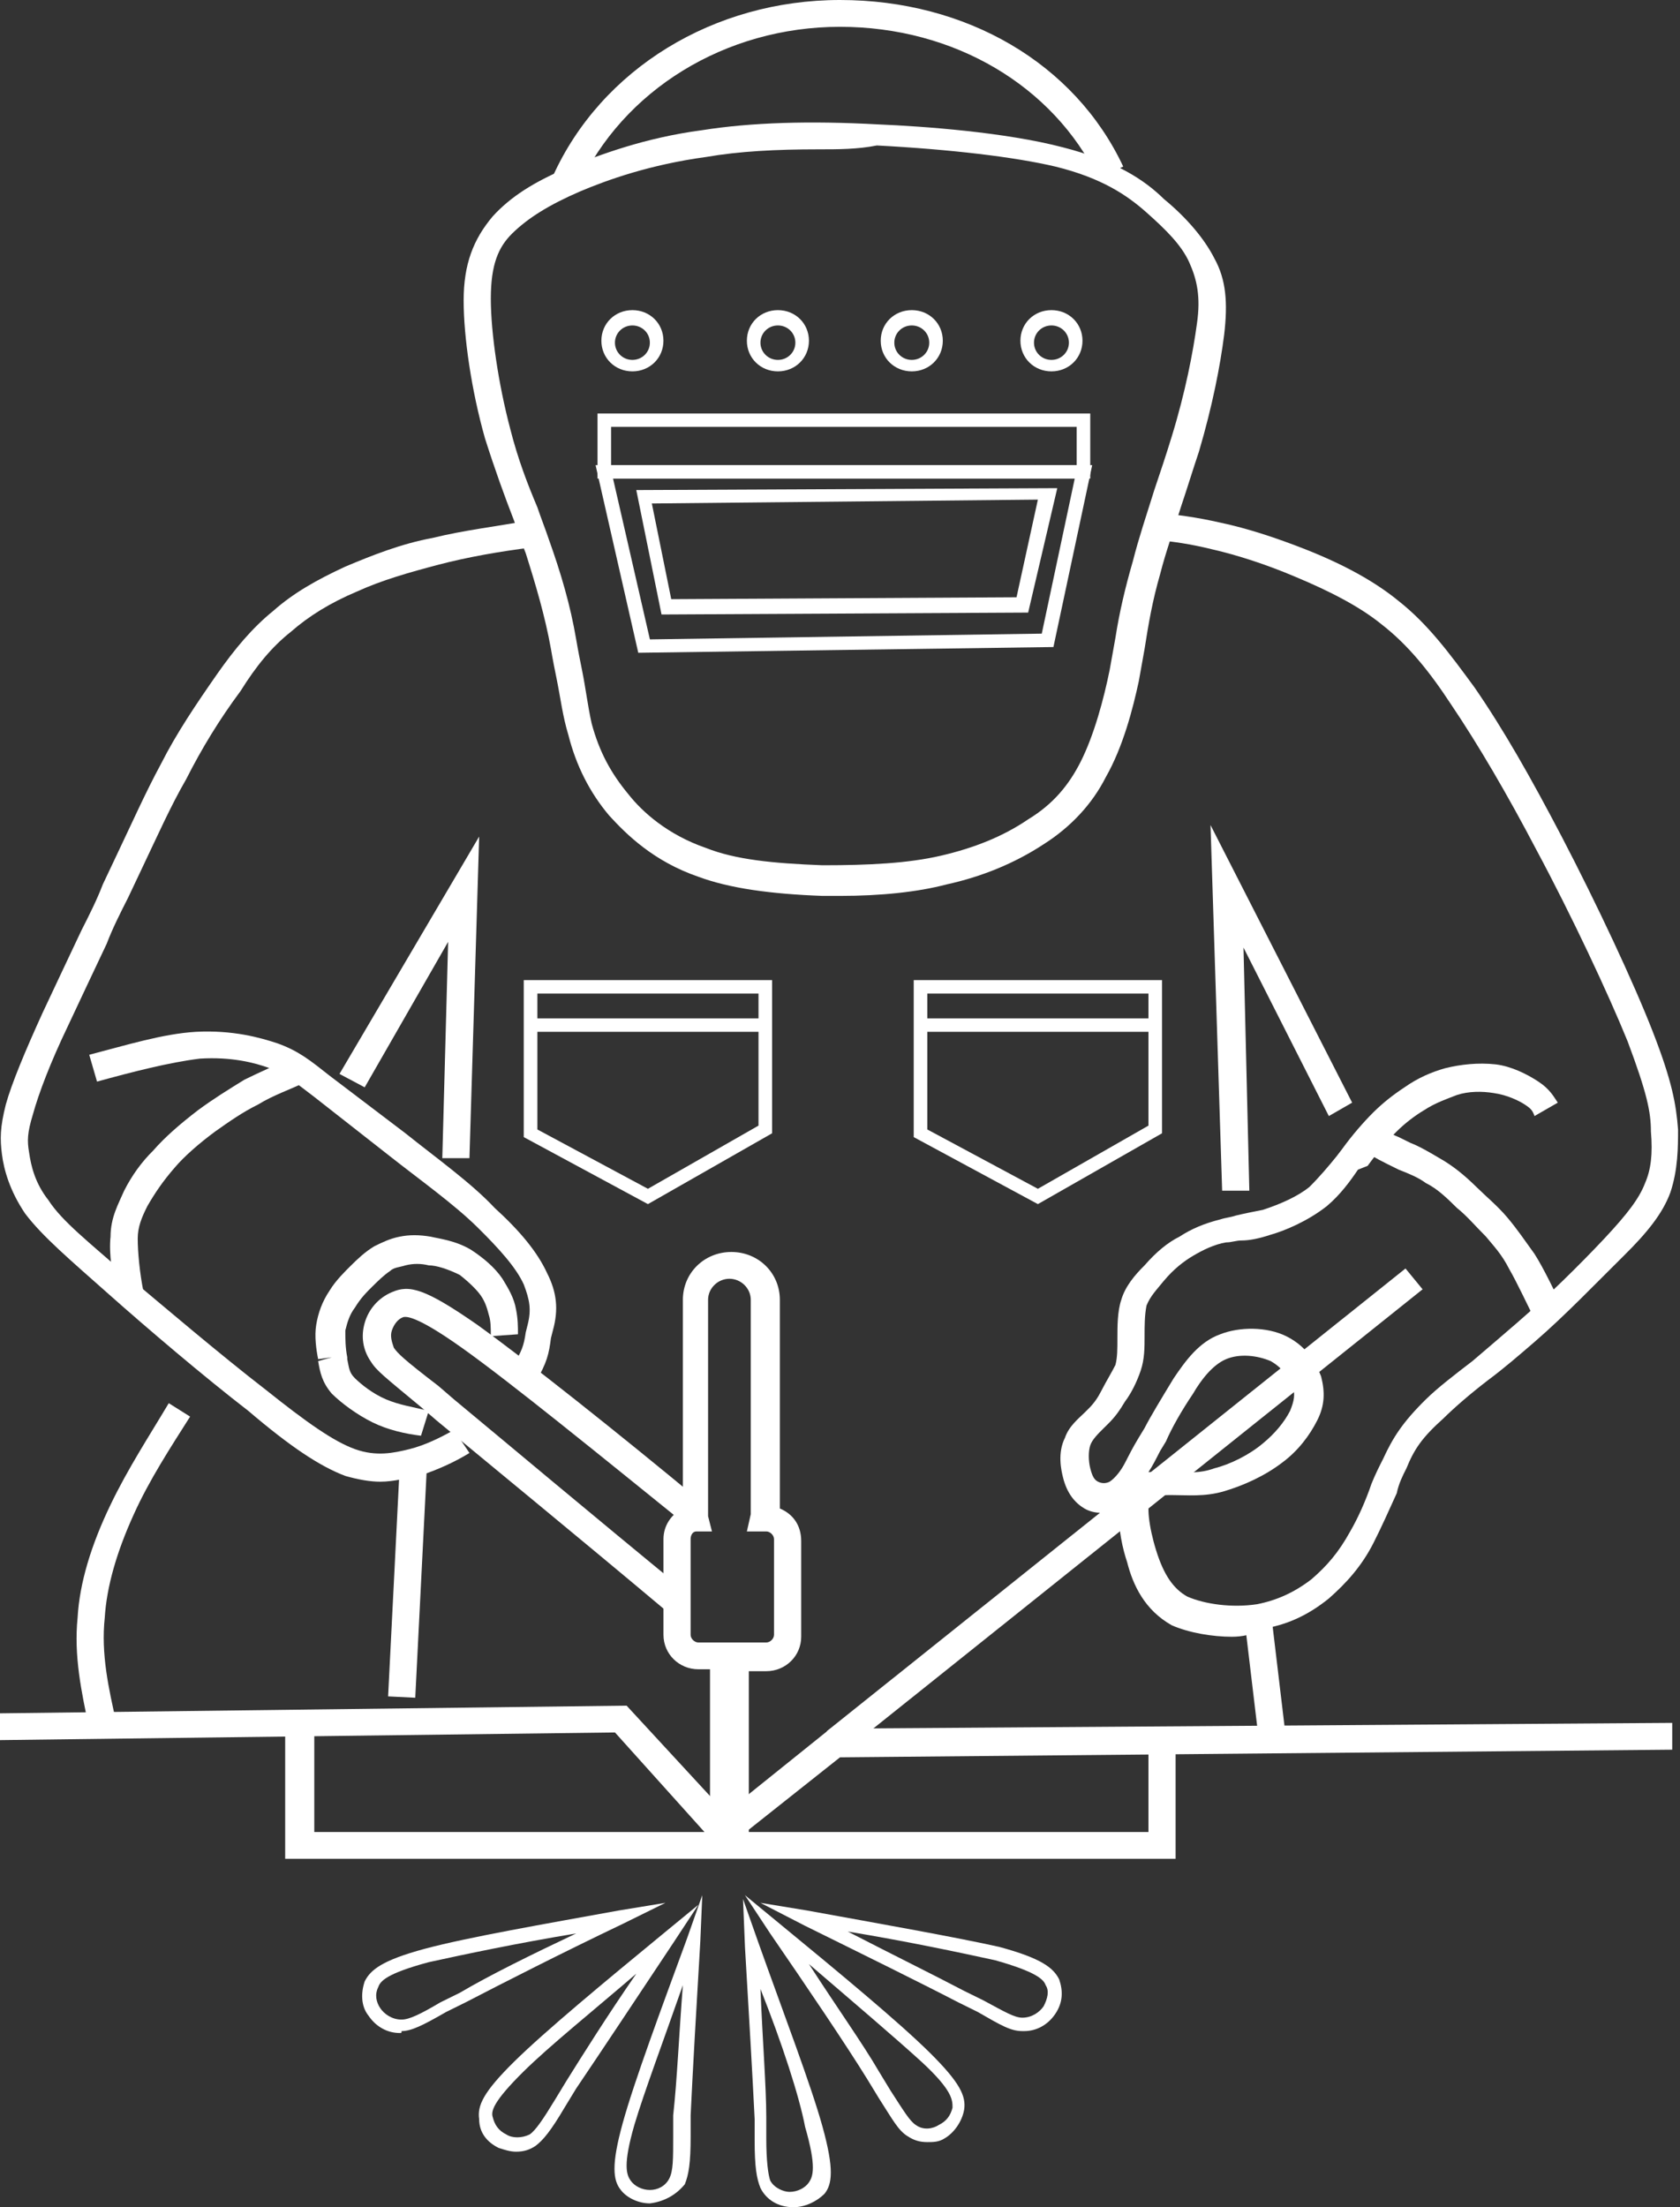 <svg width="51" height="67" viewBox="0 0 51 67" fill="none" xmlns="http://www.w3.org/2000/svg">
<rect x="0" y="0" width="51" height="67" fill="#333333" stroke="none"/>
<path d="M25.5 27.195C25.323 27.195 25.147 27.195 24.97 27.195C23.38 27.137 22.143 26.963 21.201 26.614C19.847 26.149 19.022 25.336 18.492 24.755C17.903 24.057 17.491 23.244 17.255 22.314C17.079 21.733 17.02 21.21 16.902 20.629C16.843 20.338 16.784 20.048 16.725 19.699C16.549 18.711 16.254 17.723 15.96 16.794C15.842 16.503 15.724 16.154 15.606 15.806C15.312 15.05 15.018 14.237 14.723 13.307C14.311 11.854 14.075 10.227 14.075 9.123C14.075 8.019 14.37 7.264 14.959 6.566C15.489 5.985 16.195 5.52 17.314 5.056C18.198 4.707 19.552 4.184 21.319 3.951C22.791 3.719 24.558 3.661 26.678 3.777C28.032 3.835 30.506 4.01 32.273 4.474C33.863 4.881 34.746 5.462 35.335 6.043C36.042 6.624 36.572 7.264 36.866 7.845C37.219 8.484 37.278 9.181 37.161 10.169C37.043 11.099 36.807 12.319 36.395 13.714C36.218 14.237 36.042 14.818 35.865 15.341C35.63 16.096 35.394 16.735 35.217 17.433C34.982 18.246 34.864 18.944 34.746 19.699C34.687 20.048 34.628 20.338 34.569 20.687C34.393 21.5 34.098 22.663 33.568 23.592C33.156 24.406 32.508 25.103 31.684 25.626C30.8 26.207 29.799 26.614 28.739 26.846C27.856 27.079 26.737 27.195 25.5 27.195ZM24.852 4.533C23.557 4.533 22.438 4.591 21.437 4.765C19.729 4.997 18.433 5.462 17.609 5.811C16.666 6.218 16.019 6.624 15.547 7.089C15.135 7.496 14.9 8.019 14.9 9.065C14.9 10.111 15.135 11.68 15.489 13.017C15.724 13.946 16.019 14.702 16.313 15.399C16.431 15.748 16.549 16.038 16.666 16.387C17.02 17.375 17.314 18.363 17.491 19.409C17.55 19.757 17.609 20.048 17.668 20.338C17.785 20.919 17.844 21.442 17.962 21.965C18.198 22.837 18.551 23.476 19.081 24.115C19.493 24.638 20.259 25.336 21.437 25.742C22.32 26.091 23.439 26.207 24.97 26.265C26.384 26.265 27.561 26.207 28.562 25.975C29.564 25.742 30.447 25.394 31.213 24.871C31.978 24.406 32.449 23.825 32.803 23.128C33.215 22.314 33.509 21.21 33.686 20.338C33.745 19.99 33.804 19.699 33.863 19.35C33.98 18.595 34.157 17.84 34.393 17.026C34.569 16.329 34.805 15.631 35.041 14.876C35.217 14.353 35.394 13.83 35.571 13.249C35.983 11.912 36.218 10.692 36.336 9.82C36.454 9.007 36.336 8.484 36.101 7.961C35.865 7.438 35.394 6.973 34.805 6.45C34.216 5.927 33.45 5.404 32.037 5.056C30.8 4.765 28.857 4.533 26.619 4.416C26.03 4.533 25.441 4.533 24.852 4.533Z" fill="white"/>
<path d="M17.55 5.695L16.784 5.346C18.256 2.092 21.672 0 25.5 0C29.328 0 32.626 1.918 34.098 5.056L33.333 5.404C31.978 2.615 28.975 0.814 25.5 0.814C22.026 0.814 18.904 2.731 17.55 5.695Z" fill="white"/>
<path d="M33.097 14.527H18.139V12.552H33.097V14.527ZM18.551 14.121H32.685V12.958H18.551V14.121Z" fill="white"/>
<path d="M19.376 19.815L18.08 14.12H33.156L31.979 19.641L19.376 19.815ZM18.61 14.527L19.729 19.409L31.625 19.234L32.626 14.527H18.61Z" fill="white"/>
<path d="M20.082 18.653L19.316 14.876L32.096 14.818L31.212 18.595L20.082 18.653ZM19.788 15.283L20.377 18.188L30.859 18.13L31.507 15.166L19.788 15.283Z" fill="white"/>
<path d="M11.543 44.977C11.248 44.977 10.895 44.919 10.482 44.802C9.717 44.512 8.833 43.931 7.538 42.827C6.183 41.781 4.476 40.328 3.298 39.282C2.12 38.236 1.295 37.539 0.765 36.841C0.294 36.144 0.118 35.505 0.059 35.04C-0 34.575 -0 34.226 0.176 33.529C0.353 32.89 0.765 31.902 1.295 30.74C1.649 29.984 2.061 29.113 2.473 28.241C2.709 27.776 2.944 27.311 3.121 26.846L3.533 25.975C4.004 24.987 4.417 24.057 4.888 23.186C5.359 22.256 5.948 21.384 6.596 20.454C7.126 19.699 7.656 19.06 8.303 18.537C8.892 18.014 9.599 17.607 10.482 17.2C11.307 16.852 12.19 16.503 13.133 16.329C14.075 16.096 15.076 15.98 16.018 15.806L16.136 16.619C15.194 16.735 14.193 16.91 13.309 17.142C12.426 17.375 11.601 17.607 10.836 17.956C10.011 18.304 9.364 18.711 8.833 19.176C8.245 19.641 7.773 20.222 7.302 20.977C6.654 21.849 6.124 22.721 5.653 23.651C5.182 24.464 4.77 25.394 4.299 26.382L3.887 27.253C3.651 27.718 3.415 28.183 3.239 28.648C2.827 29.52 2.414 30.391 2.061 31.147C1.531 32.251 1.178 33.18 1.001 33.82C0.824 34.401 0.824 34.633 0.883 34.982C0.942 35.389 1.06 35.911 1.472 36.434C1.884 37.074 2.709 37.713 3.828 38.701C5.006 39.689 6.713 41.141 8.068 42.187C9.305 43.175 10.129 43.756 10.777 43.989C11.425 44.221 11.955 44.105 12.426 43.989C12.897 43.873 13.368 43.64 13.78 43.408L14.252 44.105C13.78 44.395 13.25 44.628 12.72 44.802C12.367 44.86 11.955 44.977 11.543 44.977Z" fill="white"/>
<path d="M16.254 41.955L15.547 41.49C15.842 41.025 15.901 40.851 15.96 40.444L16.018 40.212C16.136 39.747 16.077 39.456 15.901 38.991C15.665 38.468 15.135 37.887 14.487 37.248C13.781 36.551 12.72 35.795 11.837 35.098L9.54 33.297C9.01 32.89 8.716 32.657 8.186 32.425C7.715 32.251 7.008 32.076 6.066 32.135C5.124 32.251 4.005 32.541 2.945 32.832L2.709 32.018C3.828 31.728 4.947 31.379 5.948 31.321C7.067 31.263 7.891 31.495 8.421 31.67C9.069 31.902 9.423 32.193 10.011 32.657L12.308 34.401C13.251 35.156 14.311 35.912 15.017 36.667C15.783 37.364 16.313 38.004 16.607 38.643C16.902 39.224 16.961 39.747 16.784 40.386L16.725 40.618C16.666 41.083 16.607 41.374 16.254 41.955Z" fill="white"/>
<path d="M37.396 49.684C36.807 49.684 36.1 49.567 35.57 49.335C34.746 48.87 34.393 48.114 34.216 47.417C34.098 47.069 33.921 46.371 33.98 45.79C33.627 45.965 33.215 45.965 32.92 45.79C32.626 45.616 32.39 45.325 32.273 44.86C32.214 44.628 32.096 44.105 32.331 43.64C32.449 43.291 32.744 43.059 32.92 42.885L33.038 42.768C33.215 42.594 33.333 42.42 33.45 42.187C33.568 41.955 33.745 41.664 33.862 41.432C33.921 41.2 33.921 40.967 33.921 40.618C33.921 40.27 33.921 39.805 34.039 39.456C34.157 39.05 34.451 38.701 34.746 38.41C35.099 38.004 35.453 37.713 35.806 37.539C36.159 37.306 36.572 37.132 37.043 37.016C37.219 36.958 37.337 36.958 37.514 36.899C37.749 36.841 38.044 36.783 38.338 36.725C38.868 36.551 39.398 36.318 39.752 36.028C40.046 35.737 40.341 35.389 40.576 35.098L40.753 34.866C41.047 34.459 41.401 34.052 41.695 33.761C41.99 33.471 42.284 33.239 42.637 33.006C43.05 32.715 43.462 32.541 43.874 32.425C44.345 32.309 44.875 32.251 45.405 32.309C45.876 32.367 46.347 32.599 46.701 32.832C47.054 33.064 47.172 33.297 47.29 33.471L46.583 33.878C46.524 33.703 46.465 33.645 46.289 33.529C46.112 33.413 45.759 33.239 45.346 33.18C44.993 33.122 44.581 33.122 44.227 33.239C43.933 33.355 43.58 33.471 43.226 33.703C42.932 33.878 42.637 34.11 42.402 34.343C42.107 34.633 41.813 34.982 41.518 35.389L41.224 35.505C40.988 35.853 40.694 36.26 40.282 36.609C39.693 37.074 38.986 37.364 38.574 37.48C38.221 37.597 37.926 37.655 37.691 37.655C37.514 37.655 37.396 37.713 37.219 37.713C36.866 37.771 36.513 37.945 36.218 38.12C35.924 38.294 35.629 38.526 35.335 38.875C35.099 39.166 34.923 39.34 34.805 39.63C34.746 39.921 34.746 40.27 34.746 40.56C34.746 40.909 34.746 41.258 34.628 41.606C34.51 41.955 34.334 42.304 34.157 42.536C33.98 42.827 33.862 43.001 33.627 43.233L33.509 43.349C33.333 43.524 33.156 43.698 33.097 43.873C33.038 44.047 33.038 44.337 33.097 44.57C33.156 44.802 33.215 44.919 33.333 44.977C33.45 45.035 33.568 45.035 33.686 44.977C33.862 44.86 34.039 44.628 34.157 44.395C34.275 44.163 34.393 43.931 34.569 43.64L34.746 43.349C34.923 43.001 35.276 42.42 35.629 41.839C35.983 41.316 36.395 40.735 37.043 40.502C37.632 40.27 38.456 40.27 39.045 40.56C39.752 40.909 39.987 41.49 40.105 41.781C40.223 42.245 40.223 42.652 39.987 43.117C39.752 43.582 39.398 44.047 38.927 44.395C38.397 44.802 37.749 45.093 37.16 45.267C36.572 45.441 36.041 45.383 35.57 45.383C35.217 45.383 34.981 45.383 34.923 45.5C34.805 45.674 34.864 46.313 35.099 47.069C35.335 47.824 35.629 48.231 36.041 48.463C36.572 48.696 37.396 48.812 38.162 48.696C38.751 48.579 39.281 48.347 39.811 47.94C40.282 47.533 40.635 47.127 40.988 46.487C41.224 46.081 41.459 45.558 41.636 45.035C41.754 44.744 41.872 44.512 41.99 44.279C42.284 43.64 42.578 43.175 43.285 42.478C43.639 42.129 44.169 41.722 44.699 41.316C45.111 40.967 45.582 40.56 46.053 40.154C46.995 39.34 47.938 38.41 48.703 37.597C49.41 36.841 49.763 36.376 49.94 35.912C50.117 35.505 50.175 35.04 50.117 34.343C50.117 33.761 49.999 33.18 49.41 31.611C48.821 30.159 47.702 27.776 46.642 25.8C45.759 24.115 44.875 22.605 44.051 21.384C43.403 20.396 42.755 19.583 41.931 18.944C41.283 18.421 40.4 17.956 39.281 17.491C38.456 17.142 37.573 16.852 36.807 16.677C36.1 16.503 35.629 16.445 35.099 16.387L35.217 15.573C35.747 15.631 36.277 15.69 37.043 15.864C37.867 16.038 38.751 16.329 39.634 16.677C40.812 17.142 41.754 17.665 42.461 18.246C43.344 18.944 43.992 19.815 44.758 20.861C45.641 22.14 46.465 23.592 47.408 25.394C48.468 27.428 49.587 29.81 50.175 31.321C50.764 32.832 50.882 33.529 50.941 34.285C50.941 34.807 50.941 35.505 50.706 36.202C50.47 36.841 49.999 37.422 49.292 38.12C48.468 38.933 47.525 39.921 46.583 40.735C46.112 41.141 45.641 41.548 45.17 41.897C44.64 42.304 44.169 42.71 43.815 43.059C43.167 43.64 42.932 43.989 42.696 44.57C42.578 44.802 42.461 45.035 42.402 45.325C42.166 45.848 41.931 46.371 41.695 46.836C41.342 47.533 40.871 48.056 40.341 48.521C39.693 49.044 39.045 49.335 38.279 49.451C38.044 49.625 37.691 49.684 37.396 49.684ZM35.276 44.686C35.394 44.686 35.453 44.686 35.57 44.686C35.983 44.686 36.395 44.744 36.866 44.57C37.337 44.454 37.926 44.163 38.338 43.814C38.692 43.524 38.986 43.175 39.163 42.827C39.281 42.536 39.339 42.304 39.222 42.071C39.163 41.897 38.986 41.548 38.574 41.316C38.162 41.141 37.632 41.083 37.219 41.258C36.807 41.432 36.454 41.897 36.218 42.304C35.865 42.827 35.57 43.349 35.394 43.756L35.217 44.047C35.099 44.279 34.981 44.512 34.864 44.686C35.04 44.686 35.158 44.686 35.276 44.686Z" fill="white"/>
<path d="M19.669 36.551L15.9 34.517V29.752H23.439V34.401L19.669 36.551ZM16.313 34.285L19.669 36.086L23.026 34.168V30.159H16.313V34.285Z" fill="white"/>
<path d="M31.507 36.551L27.738 34.517V29.752H35.276V34.401L31.507 36.551ZM28.151 34.285L31.507 36.086L34.864 34.168V30.159H28.151V34.285Z" fill="white"/>
<path d="M14.251 35.156H13.427L13.604 28.59L11.071 33.006L10.306 32.599L14.546 25.394L14.251 35.156Z" fill="white"/>
<path d="M37.101 36.144L36.748 25.045L41.047 33.471L40.34 33.878L37.749 28.764L37.926 36.144H37.101Z" fill="white"/>
<path d="M22.732 56.017H21.554V50.671H21.201C20.612 50.671 20.141 50.206 20.141 49.625V46.72C20.141 46.313 20.376 45.964 20.73 45.79V39.456C20.73 38.643 21.377 38.004 22.202 38.004C23.026 38.004 23.674 38.643 23.674 39.456V45.79C24.086 45.964 24.322 46.313 24.322 46.778V49.683C24.322 50.264 23.851 50.729 23.262 50.729H22.732V56.017ZM22.378 49.858H23.262C23.38 49.858 23.497 49.742 23.497 49.625V46.72C23.497 46.604 23.38 46.487 23.262 46.487H22.673L22.791 45.964C22.791 45.906 22.791 45.906 22.791 45.848V39.456C22.791 39.108 22.496 38.817 22.143 38.817C21.79 38.817 21.495 39.108 21.495 39.456V45.906C21.495 45.964 21.495 45.964 21.495 46.023L21.613 46.487H21.142C21.024 46.487 20.965 46.604 20.965 46.72V49.625C20.965 49.742 21.083 49.858 21.201 49.858H22.378Z" fill="white"/>
<path d="M20.259 48.928C17.491 46.604 14.723 44.337 13.251 43.117L12.779 42.71C11.661 41.781 11.425 41.606 11.248 41.316C11.013 40.967 10.954 40.56 11.072 40.154C11.189 39.747 11.484 39.398 11.896 39.224C12.426 38.991 12.897 39.108 14.487 40.212C16.018 41.316 18.727 43.466 21.319 45.616L20.789 46.255C18.198 44.163 15.488 41.955 14.016 40.909C12.544 39.863 12.308 39.979 12.249 39.979C12.073 40.037 11.955 40.212 11.896 40.386C11.837 40.56 11.896 40.735 11.955 40.909C12.073 41.083 12.249 41.258 13.309 42.071L13.781 42.478C15.253 43.698 18.021 46.023 20.789 48.289L20.259 48.928Z" fill="white"/>
<path d="M12.78 43.582L12.839 43.175L12.78 43.582C12.309 43.524 11.779 43.408 11.307 43.175C10.836 42.943 10.365 42.594 10.071 42.303C9.776 41.955 9.717 41.664 9.658 41.316L10.071 41.2L9.658 41.258C9.6 40.967 9.541 40.56 9.6 40.212C9.658 39.863 9.776 39.514 10.012 39.166C10.188 38.875 10.483 38.584 10.66 38.41C10.836 38.236 11.072 38.004 11.366 37.829C11.602 37.713 11.838 37.597 12.132 37.539C12.426 37.48 12.721 37.48 13.074 37.539C13.31 37.597 13.84 37.655 14.311 37.945C14.664 38.178 15.018 38.468 15.253 38.817C15.43 39.108 15.607 39.398 15.665 39.747C15.724 40.037 15.724 40.27 15.724 40.502L14.9 40.56C14.9 40.328 14.9 40.095 14.841 39.921C14.782 39.689 14.723 39.514 14.605 39.34C14.488 39.166 14.252 38.933 13.958 38.701C13.604 38.526 13.251 38.41 13.015 38.41C12.78 38.352 12.544 38.352 12.309 38.41C12.132 38.468 11.955 38.468 11.838 38.584C11.661 38.701 11.484 38.875 11.307 39.049C11.131 39.224 10.954 39.398 10.777 39.689C10.601 39.921 10.542 40.154 10.483 40.386C10.483 40.618 10.483 40.909 10.542 41.2V41.258C10.601 41.548 10.601 41.664 10.777 41.839C10.954 42.013 11.307 42.303 11.72 42.478C12.132 42.652 12.544 42.71 13.015 42.827L12.78 43.582Z" fill="white"/>
<path d="M42.667 38.505L25.096 52.553L25.615 53.185L43.186 39.137L42.667 38.505Z" fill="white"/>
<path d="M12.142 44.355L11.782 51.494L12.606 51.535L12.965 44.396L12.142 44.355Z" fill="white"/>
<path d="M38.604 49.124L37.785 49.219L38.184 52.566L39.003 52.471L38.604 49.124Z" fill="white"/>
<path d="M21.908 56.192L18.669 52.589L0 52.821V52.008L19.022 51.775L22.025 55.029L25.206 52.473H25.323L50.764 52.298V53.112L25.5 53.344L21.908 56.192Z" fill="white"/>
<path d="M35.688 56.424H8.657V52.298H9.541V55.611H34.864V52.821H35.688V56.424Z" fill="white"/>
<path d="M12.132 61.712C11.778 61.712 11.425 61.538 11.189 61.189C10.954 60.898 10.954 60.492 11.072 60.143C11.248 59.794 11.601 59.504 12.897 59.155C14.193 58.807 16.548 58.4 18.786 57.993L20.2 57.761L18.904 58.4C17.078 59.272 15.253 60.201 14.134 60.782L13.545 61.073C12.838 61.48 12.485 61.654 12.19 61.654C12.19 61.712 12.19 61.712 12.132 61.712ZM17.491 58.69C15.724 58.981 14.075 59.33 13.015 59.562C11.719 59.911 11.543 60.143 11.484 60.317C11.366 60.55 11.425 60.782 11.543 60.957C11.66 61.131 11.896 61.305 12.19 61.305C12.426 61.305 12.779 61.131 13.368 60.782L13.957 60.492C14.841 59.969 16.136 59.33 17.491 58.69Z" fill="white"/>
<path d="M31.094 61.654H31.035C30.682 61.654 30.387 61.48 29.681 61.073L29.092 60.782C27.973 60.201 26.206 59.33 24.439 58.458L23.085 57.761L24.498 57.993L24.439 58.167L24.498 57.993C26.736 58.4 29.033 58.807 30.329 59.097C31.624 59.446 31.978 59.736 32.154 60.085C32.272 60.434 32.272 60.782 32.036 61.131C31.801 61.48 31.448 61.654 31.094 61.654ZM25.735 58.632C27.09 59.33 28.385 59.969 29.269 60.434L29.858 60.724C30.505 61.073 30.8 61.247 31.035 61.247C31.33 61.247 31.565 61.073 31.683 60.898C31.801 60.666 31.86 60.434 31.742 60.259C31.683 60.085 31.448 59.853 30.211 59.504C29.151 59.272 27.502 58.923 25.735 58.632Z" fill="white"/>
<path d="M15.665 65.315C15.489 65.315 15.312 65.257 15.135 65.199C14.782 65.024 14.546 64.734 14.546 64.327C14.487 63.92 14.664 63.513 15.606 62.584C16.549 61.654 18.374 60.143 20.141 58.69L21.201 57.819L20.436 58.981C19.317 60.666 18.198 62.351 17.491 63.397L17.137 63.978C16.725 64.676 16.49 64.966 16.254 65.141C16.078 65.257 15.901 65.315 15.665 65.315ZM19.317 59.911C17.962 61.073 16.666 62.119 15.901 62.874C14.959 63.804 14.9 64.094 14.959 64.269C15.017 64.501 15.135 64.676 15.371 64.792C15.547 64.908 15.842 64.908 16.078 64.792C16.254 64.676 16.49 64.327 16.843 63.746L17.196 63.165C17.668 62.409 18.433 61.189 19.317 59.911Z" fill="white"/>
<path d="M28.15 65.024C27.915 65.024 27.738 64.966 27.561 64.85C27.267 64.676 27.09 64.327 26.678 63.688L26.324 63.107C25.677 62.061 24.499 60.317 23.38 58.69L22.614 57.528L23.674 58.4C25.441 59.853 27.267 61.363 28.209 62.293C29.151 63.223 29.328 63.63 29.269 64.036C29.21 64.385 28.974 64.734 28.68 64.908C28.503 65.024 28.327 65.024 28.15 65.024ZM24.558 59.62C25.382 60.898 26.207 62.061 26.678 62.874L27.031 63.455C27.443 64.094 27.62 64.385 27.797 64.501C28.032 64.676 28.327 64.618 28.503 64.501C28.739 64.385 28.857 64.211 28.916 63.978C28.916 63.746 28.916 63.455 27.973 62.584C27.208 61.886 25.912 60.782 24.558 59.62Z" fill="white"/>
<path d="M19.729 66.884C19.376 66.884 19.022 66.71 18.846 66.477C18.61 66.186 18.551 65.722 18.905 64.443C19.258 63.165 20.082 60.957 20.848 58.865L21.319 57.528L21.26 58.923C21.142 60.898 21.025 62.932 20.966 64.211V64.85C20.966 65.663 20.907 66.012 20.789 66.303C20.553 66.593 20.2 66.826 19.729 66.884C19.788 66.884 19.729 66.884 19.729 66.884ZM20.73 60.259C20.141 61.944 19.552 63.514 19.258 64.501C18.905 65.722 19.022 66.012 19.14 66.186C19.258 66.361 19.494 66.477 19.729 66.477C19.965 66.477 20.2 66.361 20.318 66.128C20.436 65.896 20.436 65.547 20.436 64.85V64.211C20.553 63.165 20.612 61.77 20.73 60.259Z" fill="white"/>
<path d="M24.087 67C23.616 67 23.262 66.768 23.086 66.419C22.968 66.128 22.909 65.78 22.909 64.966V64.327C22.85 63.107 22.732 61.073 22.615 59.097L22.556 57.644L23.027 58.981C23.792 61.131 24.617 63.281 24.97 64.559C25.324 65.838 25.265 66.303 25.029 66.593C24.794 66.826 24.44 67 24.087 67ZM23.086 60.376C23.145 61.886 23.262 63.339 23.262 64.269V64.908C23.262 65.605 23.321 66.012 23.38 66.186C23.498 66.419 23.792 66.535 23.969 66.535C24.205 66.535 24.44 66.419 24.558 66.245C24.676 66.07 24.794 65.78 24.44 64.559C24.264 63.63 23.733 62.003 23.086 60.376Z" fill="white"/>
<path d="M2.709 52.473C2.473 51.369 2.238 50.264 2.356 49.102C2.414 48.056 2.768 46.894 3.357 45.674C3.887 44.57 4.535 43.582 5.123 42.594L5.771 43.001C5.182 43.931 4.535 44.919 4.063 45.965C3.533 47.127 3.239 48.173 3.18 49.102C3.062 50.206 3.298 51.252 3.533 52.298L2.709 52.473Z" fill="white"/>
<path d="M3.533 39.34C3.415 38.701 3.298 38.062 3.356 37.539C3.356 36.958 3.592 36.551 3.769 36.144C4.004 35.679 4.299 35.272 4.652 34.924C5.005 34.517 5.477 34.11 6.007 33.703C6.478 33.355 6.949 33.064 7.42 32.774C7.891 32.541 8.421 32.309 8.951 32.076L9.305 32.832C8.833 33.064 8.303 33.239 7.832 33.529C7.361 33.761 6.949 34.052 6.537 34.343C6.065 34.691 5.594 35.098 5.3 35.447C4.947 35.853 4.711 36.202 4.475 36.609C4.299 36.958 4.181 37.248 4.181 37.597C4.181 38.003 4.24 38.643 4.358 39.224L3.533 39.34Z" fill="white"/>
<path d="M46.642 40.154C46.348 39.572 46.053 38.933 45.818 38.526C45.582 38.062 45.347 37.829 45.111 37.539C44.817 37.248 44.522 36.899 44.228 36.667C43.933 36.376 43.639 36.086 43.285 35.912C43.05 35.737 42.755 35.621 42.461 35.505C42.343 35.447 42.225 35.389 42.108 35.331C41.754 35.156 41.46 34.982 41.283 34.807L41.754 34.11C41.931 34.226 42.167 34.401 42.461 34.517C42.579 34.575 42.697 34.633 42.814 34.691C43.109 34.807 43.403 34.982 43.698 35.156C44.11 35.389 44.463 35.679 44.817 36.028C45.111 36.318 45.465 36.609 45.759 36.958C46.053 37.306 46.289 37.655 46.583 38.062C46.878 38.526 47.172 39.166 47.467 39.747L46.642 40.154Z" fill="white"/>
<path d="M19.198 11.273C18.668 11.273 18.256 10.866 18.256 10.343C18.256 9.82 18.668 9.414 19.198 9.414C19.728 9.414 20.14 9.82 20.14 10.343C20.14 10.866 19.728 11.273 19.198 11.273ZM19.198 9.879C18.904 9.879 18.668 10.111 18.668 10.402C18.668 10.692 18.904 10.925 19.198 10.925C19.493 10.925 19.728 10.692 19.728 10.402C19.728 10.111 19.493 9.879 19.198 9.879Z" fill="white"/>
<path d="M23.615 11.273C23.085 11.273 22.673 10.866 22.673 10.343C22.673 9.82 23.085 9.414 23.615 9.414C24.145 9.414 24.557 9.82 24.557 10.343C24.557 10.866 24.145 11.273 23.615 11.273ZM23.615 9.879C23.321 9.879 23.085 10.111 23.085 10.402C23.085 10.692 23.321 10.925 23.615 10.925C23.91 10.925 24.145 10.692 24.145 10.402C24.145 10.111 23.91 9.879 23.615 9.879Z" fill="white"/>
<path d="M27.679 11.273C27.149 11.273 26.736 10.866 26.736 10.343C26.736 9.82 27.149 9.414 27.679 9.414C28.209 9.414 28.621 9.82 28.621 10.343C28.621 10.866 28.209 11.273 27.679 11.273ZM27.679 9.879C27.384 9.879 27.149 10.111 27.149 10.402C27.149 10.692 27.384 10.925 27.679 10.925C27.973 10.925 28.209 10.692 28.209 10.402C28.209 10.111 27.973 9.879 27.679 9.879Z" fill="white"/>
<path d="M31.919 11.273C31.389 11.273 30.977 10.866 30.977 10.343C30.977 9.82 31.389 9.414 31.919 9.414C32.449 9.414 32.861 9.82 32.861 10.343C32.861 10.866 32.449 11.273 31.919 11.273ZM31.919 9.879C31.624 9.879 31.389 10.111 31.389 10.402C31.389 10.692 31.624 10.925 31.919 10.925C32.213 10.925 32.449 10.692 32.449 10.402C32.449 10.111 32.213 9.879 31.919 9.879Z" fill="white"/>
<path d="M23.262 30.914H16.136V31.321H23.262V30.914Z" fill="white"/>
<path d="M35.04 30.914H27.914V31.321H35.04V30.914Z" fill="white"/>
</svg>
